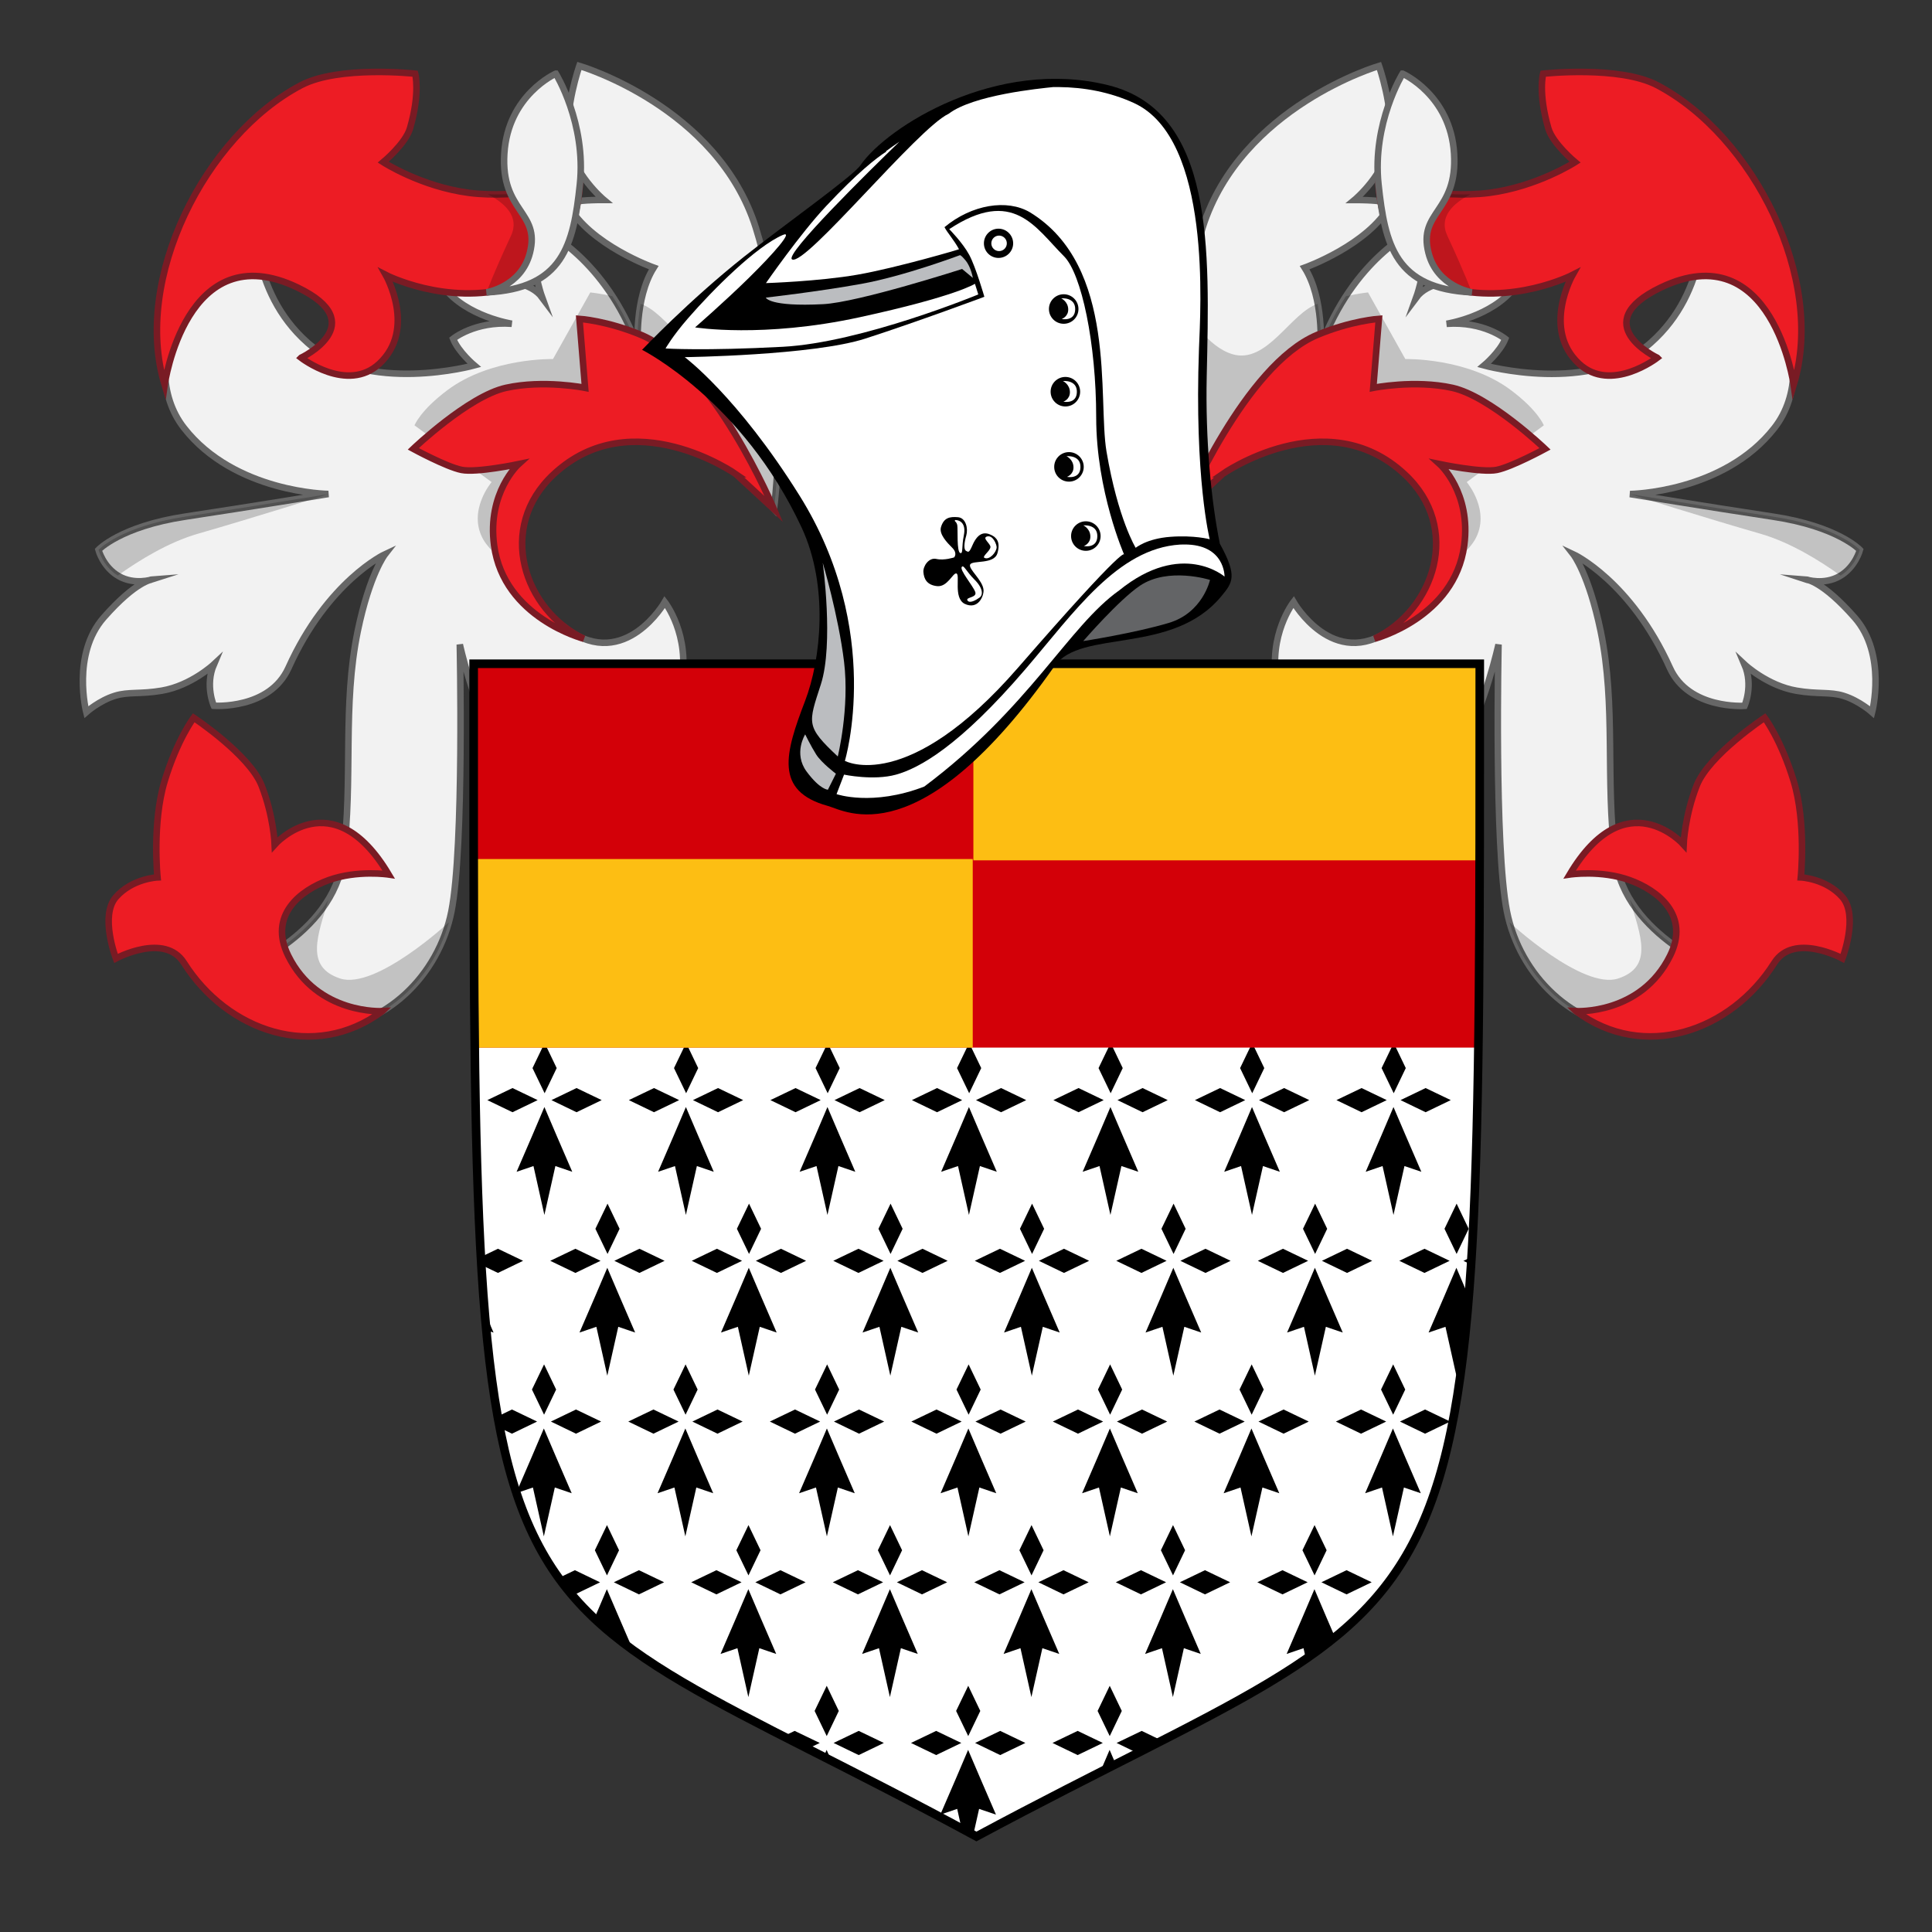 <?xml version="1.0" encoding="UTF-8" standalone="no"?>
<!-- Created with Inkscape (http://www.inkscape.org/) -->

<svg
   width="135"
   height="135"
   viewBox="0 0 35.719 35.719"
   version="1.1"
   id="svg5"
   xml:space="preserve"
   inkscape:version="1.2.2 (b0a84865, 2022-12-01)"
   sodipodi:docname="peckham-coa-original.svg"
   inkscape:export-filename="peckham-coa-original.png"
   inkscape:export-xdpi="96"
   inkscape:export-ydpi="96"
   xmlns:inkscape="http://www.inkscape.org/namespaces/inkscape"
   xmlns:sodipodi="http://sodipodi.sourceforge.net/DTD/sodipodi-0.dtd"
   xmlns="http://www.w3.org/2000/svg"
   xmlns:svg="http://www.w3.org/2000/svg"><rect x="0" y="0" width="35.719" height="35.719" fill="#333333" stroke="none"/><sodipodi:namedview
     id="namedview7"
     pagecolor="#505050"
     bordercolor="#eeeeee"
     borderopacity="1"
     inkscape:showpageshadow="0"
     inkscape:pageopacity="0"
     inkscape:pagecheckerboard="0"
     inkscape:deskcolor="#505050"
     inkscape:document-units="px"
     showgrid="false"
     inkscape:zoom="3.8098056"
     inkscape:cx="84.125027"
     inkscape:cy="57.089527"
     inkscape:window-width="1892"
     inkscape:window-height="1387"
     inkscape:window-x="667"
     inkscape:window-y="25"
     inkscape:window-maximized="0"
     inkscape:current-layer="layer4" /><defs
     id="defs2" /><g
     inkscape:groupmode="layer"
     id="layer6"
     inkscape:label="mantling"><g
       id="g11377"
       transform="matrix(0.121,0,0,-0.121,1.472,19.222)"><g
         id="g11330"><path
           d="m 200.39,62.68 c -8.87,-6.36 -14.91,4.19 -14.91,4.19 0,0 -3.94,-5.04 -2.53,-12.4 1.41,-7.36 8.31,-11.92 16.1,-8.94 0,0 -0.38,-1.43 -0.2,-4.24 0.18,-2.82 1.55,-4.84 1.55,-4.84 0,0 7.17,1.85 10.77,8.27 3.6,6.42 5.63,15.66 5.63,15.66 0,0 -0.67,-30.89 1.28,-40.76 1.94,-9.86 10.28,-17.92 19.87,-17.92 9.59,0 13.2,8.61 13.2,8.61 0,0 -15,5.42 -16.53,17.5 -1.53,12.08 0.16,23.15 -2.22,34.64 -1.81,8.71 -4.17,11.72 -4.17,11.72 0,0 8.77,-4.08 14.76,-17.37 2.88,-6.39 11.4,-5.79 11.4,-5.79 0,0 1.38,3.09 0,6.32 0,0 3.48,-3.25 7.95,-4.01 3.27,-0.56 5.11,-0.14 7.16,-0.78 2.42,-0.75 4.38,-2.5 4.38,-2.5 0,0 2.28,8.84 -2.67,14.46 -4.95,5.62 -7.37,5.8 -7.37,5.8 0,0 2.65,-0.87 5.07,0.51 2.42,1.38 3.11,4.03 3.11,4.03 0,0 -3.34,3.57 -13.25,5.07 -9.91,1.5 -21.88,3.46 -21.88,3.46 0,0 14.31,0.16 22.07,10.11 7.76,9.95 -1.35,27.79 -10.9,32.95 0,0 1.06,-11.95 -8,-19.95 -9.06,-8 -25.46,-3.46 -25.46,-3.46 0,0 2.43,2.04 3.23,4.07 0,0 -3.32,2.71 -8.97,2.29 0,0 6.94,1.08 10.36,5.55 0,0 -11.55,3.1 -15,-1.54 0,0 1.2,3.31 1.1,5.93 -0.1,2.62 -1.33,4.34 -1.33,4.34 0,0 -9.38,-4.27 -14.39,-17.86 0,0 0.57,7.41 -2.42,12.16 0,0 9.73,3.46 13.09,9.6 0,0 0.17,0.74 -5.48,0.74 0,0 4.85,4.02 5.42,9.06 0.57,5.04 -1.67,11.42 -1.67,11.42 0,0 -21.08,-6.2 -26.94,-24.66 -5.86,-18.46 -2.8,-43.06 -2.8,-43.06 l 13.71,14.84 22.81,-4.15 3.83,-15.89 -2.93,-8.59 -5.82,-4.58 z"
           fill="#f2f2f2"
           stroke="#666666"
           stroke-miterlimit="10"
           id="path11312" /><path
           d="m 223.72,93.87 c 0,0 -0.85,2.25 -5.03,5.38 -6.65,4.99 -16.13,4.75 -16.13,4.75 l -5.7,10.18 c 0,0 -1.32,-0.13 -3.38,-0.58 -1.42,-2.17 -2.76,-4.76 -3.89,-7.82 0,0 0.24,3.14 -0.42,6.65 -4.15,-1.35 -7.76,-9.3 -13.06,-7.68 -7.69,2.35 -9.1,18.11 -7.99,-14.49 0.22,-5.56 0.67,-9.22 0.67,-9.22 l 13.71,14.84 22.81,-4.15 3.83,-15.88 -1.58,-4.62 c 2.39,1.61 4.63,3.45 5.62,5.14 2.54,4.39 -1.24,8.83 -1.24,8.83 z"
           opacity="0.2"
           id="path11314" /><path
           d="m 174.6,86.41 c 0,0 15.86,11.13 27.84,0 8.83,-8.2 4.53,-20.75 -4.58,-25.14 0,0 12.21,3.18 13.7,14.26 1.08,8.08 -3.73,12.41 -3.73,12.41 0,0 6.4,-1.34 8.7,-0.88 2.3,0.46 7.38,3.22 7.38,3.22 0,0 -8.42,8.05 -14.17,9.32 -5.75,1.27 -12.08,0 -12.08,0 l 0.86,10.54 c 0,0 -4.22,-0.27 -9.46,-2.47 C 178.04,103.04 168.8,81.05 168.8,81.05 l 5.81,5.36 z"
           fill="#ed1c24"
           stroke="#791b24"
           stroke-miterlimit="10"
           id="path11316" /><path
           d="m 241.05,104.19 c 0,0 -7.06,-5.46 -11.96,-0.9 -5.69,5.3 -0.98,13.56 -0.98,13.56 0,0 -9.21,-4.74 -19.25,-1.93 -10.04,2.81 -10.4,15.79 -10.4,15.79 0,0 9.57,-2.28 16.92,-1.32 7.35,0.96 13.12,4.69 13.12,4.69 0,0 -3.41,2.83 -4.09,5.17 -1.59,5.49 -0.79,8.35 -0.79,8.35 0,0 11.65,1.28 17.43,-1.76 14.74,-7.75 25.74,-29.68 20.85,-45.77 0,0 -3.24,23.06 -20.31,14.86 -11.48,-5.52 -0.55,-10.73 -0.55,-10.73 z"
           fill="#ed1c24"
           stroke="#791b24"
           stroke-miterlimit="10"
           id="path11318" /><path
           d="m 212.51,129.17 c -2.5,-0.08 -5.07,0.11 -7.32,0.39 l -2.61,-6.7 3.89,-6.99 c 0.73,-0.39 1.52,-0.71 2.39,-0.95 1.31,-0.36 2.6,-0.6 3.86,-0.74 0,0 -1.01,2.79 -3.75,8.68 -1.33,2.87 0.9,4.94 3.54,6.31 z"
           opacity="0.2"
           id="path11320" /><path
           d="m 202.14,147.6 c 0,0 -4.66,-7.55 -3.68,-16.88 0.98,-9.33 2.6,-15.97 14.27,-16.53 0,0 -5.31,0.85 -6.63,6.03 -1.63,6.38 4.46,6.2 3.91,15.17 -0.55,8.97 -7.87,12.21 -7.87,12.21 z"
           fill="#f2f2f2"
           stroke="#666666"
           stroke-miterlimit="10"
           id="path11322" /><path
           d="m 246.51,12.56 c -3.13,1.8 -7.13,4.72 -9.64,8.86 1.63,-5.48 3.64,-10.28 -1.78,-12.07 -5.43,-1.78 -16.61,8.58 -16.61,8.58 0,-0.05 0.02,-0.1 0.04,-0.16 2.43,-8.54 9.66,-15.34 18.07,-16 l 8.53,4.12 z"
           opacity="0.2"
           id="path11324" /><path
           d="m 228.65,4.35 c 10.33,-7.71 23.66,-3.12 30.3,7.4 2.96,4.68 10.39,0.67 10.39,0.67 0,0 2.51,6.52 0,9.37 -2.51,2.85 -6.35,3.01 -6.35,3.01 0,0 0.84,8.36 -1.09,14.72 -1.93,6.35 -4.44,9.67 -4.44,9.67 0,0 -8.53,-5.66 -10.37,-10.34 -1.84,-4.68 -2.01,-9.03 -2.01,-9.03 0,0 -8.81,9.89 -17.41,-4.58 0,0 4.78,0.72 9.14,-0.85 4.36,-1.57 9.27,-5.38 6.2,-11.57 -4.47,-9.03 -14.37,-8.46 -14.37,-8.46 z"
           fill="#ed1c24"
           stroke="#791b24"
           stroke-miterlimit="10"
           id="path11326" /><path
           d="m 272,74.85 c 0,0 -3.34,3.57 -13.24,5.07 -9.6,1.44 -21.14,3.33 -21.86,3.44 0.66,-0.21 11.36,-3.59 19.91,-6.05 4.48,-1.29 8.94,-4.02 12.25,-6.39 2.28,1.4 2.94,3.93 2.94,3.93 z"
           opacity="0.2"
           id="path11328" /></g><g
         id="g11350"><path
           d="m 74.5,62.68 c 8.87,-6.36 14.91,4.19 14.91,4.19 0,0 3.94,-5.04 2.53,-12.4 -1.41,-7.36 -8.31,-11.92 -16.1,-8.94 0,0 0.38,-1.43 0.2,-4.24 -0.18,-2.81 -1.55,-4.84 -1.55,-4.84 0,0 -7.17,1.85 -10.77,8.27 -3.6,6.42 -5.63,15.66 -5.63,15.66 0,0 0.67,-30.89 -1.28,-40.76 C 54.86,9.75 46.54,1.71 36.95,1.71 c -9.59,0 -13.2,8.61 -13.2,8.61 0,0 15,5.42 16.53,17.5 1.53,12.08 -0.16,23.15 2.22,34.64 1.81,8.71 4.17,11.72 4.17,11.72 0,0 -8.77,-4.08 -14.76,-17.37 -2.88,-6.39 -11.4,-5.79 -11.4,-5.79 0,0 -1.38,3.09 0,6.32 0,0 -3.48,-3.25 -7.95,-4.01 C 9.29,52.77 7.45,53.19 5.4,52.55 2.98,51.8 1.02,50.05 1.02,50.05 c 0,0 -2.28,8.84 2.67,14.46 4.95,5.62 7.37,5.8 7.37,5.8 0,0 -2.65,-0.87 -5.07,0.51 -2.42,1.38 -3.11,4.03 -3.11,4.03 0,0 3.34,3.57 13.25,5.07 9.91,1.5 21.88,3.46 21.88,3.46 0,0 -14.31,0.16 -22.07,10.11 -7.76,9.95 1.35,27.79 10.9,32.95 0,0 -1.06,-11.95 8,-19.95 9.06,-8 25.46,-3.46 25.46,-3.46 0,0 -2.43,2.04 -3.23,4.07 0,0 3.32,2.71 8.97,2.29 0,0 -6.94,1.08 -10.36,5.55 0,0 11.55,3.1 15,-1.54 0,0 -1.2,3.31 -1.1,5.93 0.1,2.62 1.33,4.34 1.33,4.34 0,0 9.38,-4.27 14.39,-17.86 0,0 -0.57,7.41 2.42,12.16 0,0 -9.73,3.46 -13.09,9.6 0,0 -0.17,0.74 5.48,0.74 0,0 -4.85,4.02 -5.42,9.06 -0.57,5.04 1.67,11.42 1.67,11.42 0,0 21.08,-6.2 26.94,-24.66 5.86,-18.46 2.8,-43.06 2.8,-43.06 L 92.39,95.91 69.58,91.76 65.75,75.87 68.68,67.28 74.5,62.7 Z"
           fill="#f2f2f2"
           stroke="#666666"
           stroke-miterlimit="10"
           id="path11332" /><path
           d="m 51.17,93.87 c 0,0 0.85,2.25 5.03,5.38 6.65,4.99 16.13,4.75 16.13,4.75 l 5.7,10.18 c 0,0 1.32,-0.13 3.38,-0.58 1.42,-2.17 2.76,-4.76 3.89,-7.82 0,0 -0.24,3.14 0.42,6.65 4.15,-1.35 7.76,-9.3 13.06,-7.68 7.69,2.35 9.1,18.11 7.99,-14.49 -0.22,-5.56 -0.67,-9.22 -0.67,-9.22 L 92.39,95.88 69.58,91.73 65.75,75.85 67.33,71.23 c -2.39,1.61 -4.63,3.45 -5.62,5.14 -2.54,4.39 1.24,8.83 1.24,8.83 z"
           opacity="0.2"
           id="path11334" /><path
           d="m 100.29,86.41 c 0,0 -15.86,11.13 -27.84,0 -8.83,-8.2 -4.53,-20.75 4.58,-25.14 0,0 -12.21,3.18 -13.7,14.26 -1.08,8.08 3.73,12.41 3.73,12.41 0,0 -6.4,-1.34 -8.7,-0.88 -2.3,0.46 -7.38,3.22 -7.38,3.22 0,0 8.42,8.05 14.17,9.32 5.75,1.27 12.08,0 12.08,0 l -0.86,10.54 c 0,0 4.22,-0.27 9.46,-2.47 11.02,-4.63 20.26,-26.62 20.26,-26.62 l -5.81,5.36 z"
           fill="#ed1c24"
           stroke="#791b24"
           stroke-miterlimit="10"
           id="path11336" /><path
           d="m 33.84,104.19 c 0,0 7.06,-5.46 11.96,-0.9 5.69,5.3 0.98,13.56 0.98,13.56 0,0 9.21,-4.74 19.25,-1.93 10.04,2.81 10.4,15.79 10.4,15.79 0,0 -9.57,-2.28 -16.92,-1.32 -7.36,0.96 -13.12,4.69 -13.12,4.69 0,0 3.41,2.83 4.09,5.17 1.59,5.49 0.79,8.35 0.79,8.35 0,0 -11.65,1.28 -17.43,-1.76 C 19.1,138.09 8.1,116.16 12.99,100.07 c 0,0 3.24,23.06 20.31,14.86 11.48,-5.52 0.55,-10.73 0.55,-10.73 z"
           fill="#ed1c24"
           stroke="#791b24"
           stroke-miterlimit="10"
           id="path11338" /><path
           d="m 62.38,129.17 c 2.5,-0.08 5.07,0.11 7.32,0.39 l 2.61,-6.7 -3.89,-6.99 c -0.73,-0.39 -1.52,-0.71 -2.39,-0.95 -1.31,-0.36 -2.6,-0.6 -3.86,-0.74 0,0 1.01,2.79 3.75,8.68 1.33,2.87 -0.9,4.94 -3.54,6.31 z"
           opacity="0.2"
           id="path11340" /><path
           d="m 72.76,147.6 c 0,0 4.66,-7.55 3.68,-16.88 -0.98,-9.33 -2.6,-15.97 -14.27,-16.53 0,0 5.31,0.85 6.63,6.03 1.63,6.38 -4.46,6.2 -3.91,15.17 0.55,8.97 7.87,12.21 7.87,12.21 z"
           fill="#f2f2f2"
           stroke="#666666"
           stroke-miterlimit="10"
           id="path11342" /><path
           d="m 28.38,12.56 c 3.13,1.8 7.13,4.72 9.64,8.86 -1.63,-5.48 -3.64,-10.28 1.78,-12.07 5.43,-1.78 16.61,8.58 16.61,8.58 0,-0.05 -0.02,-0.1 -0.04,-0.16 C 53.94,9.23 46.71,2.43 38.3,1.77 l -8.53,4.12 z"
           opacity="0.2"
           id="path11344" /><path
           d="m 46.24,4.35 c -10.33,-7.71 -23.66,-3.12 -30.3,7.4 -2.96,4.68 -10.39,0.67 -10.39,0.67 0,0 -2.51,6.52 0,9.37 2.51,2.85 6.35,3.01 6.35,3.01 0,0 -0.84,8.36 1.09,14.72 1.93,6.36 4.44,9.67 4.44,9.67 0,0 8.53,-5.66 10.37,-10.34 1.84,-4.68 2.01,-9.03 2.01,-9.03 0,0 8.81,9.89 17.41,-4.58 0,0 -4.78,0.72 -9.14,-0.85 -4.36,-1.57 -9.27,-5.38 -6.2,-11.57 4.47,-9.03 14.37,-8.46 14.37,-8.46 z"
           fill="#ed1c24"
           stroke="#791b24"
           stroke-miterlimit="10"
           id="path11346" /><path
           d="m 2.89,74.85 c 0,0 3.34,3.57 13.24,5.07 9.6,1.44 21.14,3.33 21.86,3.44 C 37.33,83.15 26.63,79.77 18.08,77.31 13.6,76.02 9.14,73.29 5.83,70.92 3.55,72.32 2.89,74.85 2.89,74.85 Z"
           opacity="0.2"
           id="path11348" /></g></g></g><g
     inkscape:groupmode="layer"
     id="layer4"
     inkscape:label="shield"><g
       id="g10300"
       transform="translate(55.422,2.5)"><path
         style="display:inline;fill:#ffffff;fill-opacity:1;stroke:none;stroke-width:0.159;stroke-dasharray:none;stroke-opacity:1"
         d="m -46.665,9.772 h 18.601 c 0,18.957 0.076,16.646 -9.306,21.681 -9.464,-5.14 -9.295,-2.517 -9.295,-21.681 z"
         id="path10154"
         sodipodi:nodetypes="cccc" /><path
         id="path9852"
         style="display:inline;fill:#000000;fill-opacity:1;stroke:none;stroke-width:0.159;stroke-dasharray:none;stroke-opacity:1"
         d="m -45.353,16.782 -0.224,0.465 0.224,0.465 0.223,-0.465 z m 2.616,0 -0.224,0.465 0.224,0.465 0.223,-0.465 z m 2.617,0 -0.224,0.465 0.224,0.465 0.223,-0.465 z m 2.616,0 -0.224,0.465 0.224,0.465 0.223,-0.465 z m 2.616,0 -0.224,0.465 0.224,0.465 0.223,-0.465 z m 2.617,0 -0.224,0.465 0.224,0.465 0.223,-0.465 z m 2.616,0 -0.224,0.465 0.224,0.465 0.223,-0.465 z m -16.292,0.834 -0.465,0.223 0.465,0.224 0.465,-0.224 z m 1.184,0 -0.464,0.223 0.464,0.224 0.465,-0.224 z m 1.432,0 -0.465,0.223 0.465,0.224 0.465,-0.224 z m 1.184,0 -0.464,0.223 0.464,0.224 0.465,-0.224 z m 1.433,0 -0.465,0.223 0.465,0.224 0.465,-0.224 z m 1.184,0 -0.464,0.223 0.464,0.224 0.465,-0.224 z m 1.432,0 -0.465,0.223 0.465,0.224 0.465,-0.224 z m 1.184,0 -0.464,0.223 0.464,0.224 0.465,-0.224 z m 1.432,0 -0.465,0.223 0.465,0.224 0.465,-0.224 z m 1.184,0 -0.464,0.223 0.464,0.224 0.465,-0.224 z m 1.433,0 -0.465,0.223 0.465,0.224 0.465,-0.224 z m 1.184,0 -0.464,0.223 0.464,0.224 0.465,-0.224 z m 1.432,0 -0.465,0.223 0.465,0.224 0.465,-0.224 z m 1.184,0 -0.464,0.223 0.464,0.224 0.465,-0.224 z m -16.292,0.351 -0.224,0.526 -0.29,0.671 0.312,-0.106 0.202,0.904 0.203,-0.904 0.312,0.106 -0.29,-0.671 z m 2.616,0 -0.224,0.526 -0.29,0.671 0.312,-0.106 0.202,0.904 0.203,-0.904 0.312,0.106 -0.29,-0.671 z m 2.617,0 -0.224,0.526 -0.29,0.671 0.312,-0.106 0.202,0.904 0.203,-0.904 0.312,0.106 -0.29,-0.671 z m 2.616,0 -0.224,0.526 -0.29,0.671 0.312,-0.106 0.202,0.904 0.203,-0.904 0.312,0.106 -0.29,-0.671 z m 2.616,0 -0.224,0.526 -0.29,0.671 0.312,-0.106 0.202,0.904 0.203,-0.904 0.312,0.106 -0.29,-0.671 z m 2.617,0 -0.224,0.526 -0.29,0.671 0.312,-0.106 0.202,0.904 0.203,-0.904 0.312,0.106 -0.29,-0.671 z m 2.616,0 -0.224,0.526 -0.29,0.671 0.312,-0.106 0.202,0.904 0.203,-0.904 0.312,0.106 -0.29,-0.671 z m -14.531,1.786 -0.224,0.465 0.224,0.465 0.223,-0.465 z m 2.616,0 -0.224,0.465 0.224,0.465 0.223,-0.465 z m 2.617,0 -0.224,0.465 0.224,0.465 0.223,-0.465 z m 2.616,0 -0.224,0.465 0.224,0.465 0.223,-0.465 z m 2.616,0 -0.224,0.465 0.224,0.465 0.223,-0.465 z m 2.617,0 -0.224,0.465 0.224,0.465 0.223,-0.465 z m 2.616,0 -0.224,0.465 0.224,0.465 0.223,-0.465 z m -17.724,0.834 -0.322,0.155 c 0.003,0.047 0.005,0.094 0.008,0.141 l 0.314,0.151 0.465,-0.224 z m 1.432,0 -0.465,0.223 0.465,0.224 0.465,-0.224 z m 1.184,0 -0.464,0.223 0.464,0.224 0.465,-0.224 z m 1.432,0 -0.465,0.223 0.465,0.224 0.465,-0.224 z m 1.184,0 -0.464,0.223 0.464,0.224 0.465,-0.224 z m 1.433,0 -0.465,0.223 0.465,0.224 0.465,-0.224 z m 1.184,0 -0.464,0.223 0.464,0.224 0.465,-0.224 z m 1.432,0 -0.465,0.223 0.465,0.224 0.465,-0.224 z m 1.184,0 -0.464,0.223 0.464,0.224 0.465,-0.224 z m 1.432,0 -0.465,0.223 0.465,0.224 0.465,-0.224 z m 1.184,0 -0.464,0.223 0.464,0.224 0.465,-0.224 z m 1.433,0 -0.465,0.223 0.465,0.224 0.465,-0.224 z m 1.184,0 -0.464,0.223 0.464,0.224 0.465,-0.224 z m 1.432,0 -0.465,0.223 0.465,0.224 0.465,-0.224 z m 0.861,0.156 -0.141,0.068 0.133,0.064 c 0.003,-0.043 0.005,-0.088 0.008,-0.132 z m -15.969,0.196 -0.224,0.526 -0.29,0.671 0.312,-0.106 0.202,0.904 0.203,-0.904 0.312,0.106 -0.29,-0.671 z m 2.616,0 -0.224,0.526 -0.29,0.671 0.312,-0.106 0.202,0.904 0.203,-0.904 0.312,0.106 -0.29,-0.671 z m 2.617,0 -0.224,0.526 -0.29,0.671 0.312,-0.106 0.202,0.904 0.203,-0.904 0.312,0.106 -0.29,-0.671 z m 2.616,0 -0.224,0.526 -0.29,0.671 0.312,-0.106 0.202,0.904 0.203,-0.904 0.312,0.106 -0.29,-0.671 z m 2.616,0 -0.224,0.526 -0.29,0.671 0.312,-0.106 0.202,0.904 0.203,-0.904 0.312,0.106 -0.29,-0.671 z m 2.617,0 -0.224,0.526 -0.29,0.671 0.312,-0.106 0.202,0.904 0.203,-0.904 0.312,0.106 -0.29,-0.671 z m 2.616,0 -0.224,0.526 -0.29,0.671 0.312,-0.106 0.202,0.904 0.138,-0.618 c 0.03,-0.274 0.057,-0.561 0.081,-0.863 z m -17.978,0.789 c 0.01,0.122 0.021,0.242 0.032,0.36 l 0.145,0.049 z m 1.111,0.997 -0.224,0.465 0.224,0.465 0.223,-0.465 z m 2.616,0 -0.224,0.465 0.224,0.465 0.223,-0.465 z m 2.617,0 -0.224,0.465 0.224,0.465 0.223,-0.465 z m 2.616,0 -0.224,0.465 0.224,0.465 0.223,-0.465 z m 2.616,0 -0.224,0.465 0.224,0.465 0.223,-0.465 z m 2.617,0 -0.224,0.465 0.224,0.465 0.223,-0.465 z m 2.616,0 -0.224,0.465 0.224,0.465 0.223,-0.465 z m -16.292,0.834 -0.276,0.133 c 0.012,0.068 0.025,0.133 0.038,0.199 l 0.238,0.115 0.465,-0.224 z m 1.184,0 -0.464,0.223 0.464,0.224 0.465,-0.224 z m 1.432,0 -0.465,0.223 0.465,0.224 0.465,-0.224 z m 1.184,0 -0.464,0.223 0.464,0.224 0.465,-0.224 z m 1.433,0 -0.465,0.223 0.465,0.224 0.465,-0.224 z m 1.184,0 -0.464,0.223 0.464,0.224 0.465,-0.224 z m 1.432,0 -0.465,0.223 0.465,0.224 0.465,-0.224 z m 1.184,0 -0.464,0.223 0.464,0.224 0.465,-0.224 z m 1.432,0 -0.465,0.223 0.465,0.224 0.465,-0.224 z m 1.184,0 -0.464,0.223 0.464,0.224 0.465,-0.224 z m 1.433,0 -0.465,0.223 0.465,0.224 0.465,-0.224 z m 1.184,0 -0.464,0.223 0.464,0.224 0.465,-0.224 z m 1.432,0 -0.465,0.223 0.465,0.224 0.465,-0.224 z m 1.184,0 -0.464,0.223 0.464,0.224 0.465,-0.224 z m -16.292,0.351 -0.224,0.526 -0.29,0.671 0.312,-0.106 0.202,0.904 0.203,-0.904 0.312,0.106 -0.29,-0.671 z m 2.616,0 -0.224,0.526 -0.29,0.671 0.312,-0.106 0.202,0.904 0.203,-0.904 0.312,0.106 -0.29,-0.671 z m 2.617,0 -0.224,0.526 -0.29,0.671 0.312,-0.106 0.202,0.904 0.203,-0.904 0.312,0.106 -0.29,-0.671 z m 2.616,0 -0.224,0.526 -0.29,0.671 0.312,-0.106 0.202,0.904 0.203,-0.904 0.312,0.106 -0.29,-0.671 z m 2.616,0 -0.224,0.526 -0.29,0.671 0.312,-0.106 0.202,0.904 0.203,-0.904 0.312,0.106 -0.29,-0.671 z m 2.617,0 -0.224,0.526 -0.29,0.671 0.312,-0.106 0.202,0.904 0.203,-0.904 0.312,0.106 -0.29,-0.671 z m 2.616,0 -0.224,0.526 -0.29,0.671 0.312,-0.106 0.202,0.904 0.203,-0.904 0.312,0.106 -0.29,-0.671 z m -14.531,1.786 -0.224,0.465 0.224,0.465 0.223,-0.465 z m 2.616,0 -0.224,0.465 0.224,0.465 0.223,-0.465 z m 2.617,0 -0.224,0.465 0.224,0.465 0.223,-0.465 z m 2.616,0 -0.224,0.465 0.224,0.465 0.223,-0.465 z m 2.616,0 -0.224,0.465 0.224,0.465 0.223,-0.465 z m 2.617,0 -0.224,0.465 0.224,0.465 0.223,-0.465 z m -13.675,0.834 -0.312,0.15 c 0.058,0.08 0.118,0.158 0.18,0.234 l 0.132,0.064 0.465,-0.224 z m 1.184,0 -0.464,0.223 0.464,0.224 0.465,-0.224 z m 1.432,0 -0.465,0.223 0.465,0.224 0.465,-0.224 z m 1.184,0 -0.464,0.223 0.464,0.224 0.465,-0.224 z m 1.433,0 -0.465,0.223 0.465,0.224 0.465,-0.224 z m 1.184,0 -0.464,0.223 0.464,0.224 0.465,-0.224 z m 1.432,0 -0.465,0.223 0.465,0.224 0.465,-0.224 z m 1.184,0 -0.464,0.223 0.464,0.224 0.465,-0.224 z m 1.432,0 -0.465,0.223 0.465,0.224 0.465,-0.224 z m 1.184,0 -0.464,0.223 0.464,0.224 0.465,-0.224 z m 1.433,0 -0.465,0.223 0.465,0.224 0.465,-0.224 z m 1.184,0 -0.464,0.223 0.464,0.224 0.465,-0.224 z m -13.675,0.351 -0.224,0.526 -0.011,0.026 c 0.22,0.207 0.462,0.403 0.728,0.593 l -0.267,-0.619 z m 2.616,0 -0.224,0.526 -0.29,0.671 0.312,-0.106 0.202,0.904 0.203,-0.904 0.312,0.106 -0.29,-0.671 z m 2.617,0 -0.224,0.526 -0.29,0.671 0.312,-0.106 0.202,0.904 0.203,-0.904 0.312,0.106 -0.29,-0.671 z m 2.616,0 -0.224,0.526 -0.29,0.671 0.312,-0.106 0.202,0.904 0.203,-0.904 0.312,0.106 -0.29,-0.671 z m 2.616,0 -0.224,0.526 -0.29,0.671 0.312,-0.106 0.202,0.904 0.203,-0.904 0.312,0.106 -0.29,-0.671 z m 2.617,0 -0.224,0.526 -0.29,0.671 0.312,-0.106 0.042,0.189 c 0.19,-0.132 0.367,-0.266 0.535,-0.404 l -0.151,-0.35 z m -9.017,1.786 -0.224,0.465 0.224,0.465 0.223,-0.465 z m 2.616,0 -0.224,0.465 0.224,0.465 0.223,-0.465 z m 2.616,0 -0.224,0.465 0.224,0.465 0.223,-0.465 z m -5.825,0.834 -0.22,0.105 c 0.148,0.076 0.295,0.151 0.451,0.23 l 0.233,-0.112 z m 1.184,0 -0.464,0.223 0.464,0.224 0.465,-0.224 z m 1.432,0 -0.465,0.223 0.465,0.224 0.465,-0.224 z m 1.184,0 -0.464,0.223 0.464,0.224 0.465,-0.224 z m 1.432,0 -0.465,0.223 0.465,0.224 0.465,-0.224 z m 1.184,0 -0.464,0.223 0.379,0.183 c 0.154,-0.078 0.304,-0.156 0.451,-0.23 z m -5.825,0.351 -0.058,0.137 c 0.05,0.025 0.099,0.051 0.15,0.076 z m 2.616,0 -0.224,0.526 -0.29,0.671 0.312,-0.106 0.084,0.377 c 0.071,0.038 0.139,0.073 0.211,0.113 l 0.11,-0.49 0.312,0.106 -0.29,-0.671 z m 2.616,0 -0.171,0.4 c 0.094,-0.048 0.189,-0.097 0.281,-0.143 z" /><g
         id="g9787"
         transform="translate(0,-10.583)"
         style="display:inline"><rect
           style="fill:#d30008;fill-opacity:1;stroke:none;stroke-width:0.159;stroke-dasharray:none;stroke-opacity:1"
           id="rect1182"
           width="18.563"
           height="7.071"
           x="-46.676"
           y="20.38" /><rect
           style="fill:#fdbe13;fill-opacity:1;stroke:none;stroke-width:0.079;stroke-dasharray:none;stroke-opacity:1"
           id="rect7917"
           width="9.238"
           height="3.487"
           x="-46.676"
           y="23.965" /><rect
           style="fill:#fdbe13;fill-opacity:1;stroke:none;stroke-width:0.08;stroke-dasharray:none;stroke-opacity:1"
           id="rect9782"
           width="9.312"
           height="3.609"
           x="-37.426"
           y="20.38" /></g><path
         style="fill:none;stroke:#000000;stroke-width:0.159;stroke-dasharray:none;stroke-opacity:1"
         d="m -46.665,9.772 h 18.601 c 0,18.957 0.076,16.646 -9.306,21.681 -9.464,-5.14 -9.295,-2.517 -9.295,-21.681 z"
         id="path402"
         sodipodi:nodetypes="cccc" /></g></g><g
     inkscape:label="Layer 1"
     inkscape:groupmode="layer"
     id="layer1"><g
       id="g4950"
       transform="matrix(0.017,0,0,0.017,12.383,-1.842)"
       style="display:inline"><path
         style="fill:#000000;stroke:none"
         d="M 171.953,984.841 C 113.318,968.755 125.411,927.356 147.168,870.596 164.289,825.93 173.102,745.914 143.441,682.211 78.938,543.68 -30.135,488.795 -30.135,488.795 c 0,0 50.381,-53.207 110.947,-101.283 41.955,-33.303 118.278,-87.457 126.311,-99.159 28.999,-42.242 148.547,-117.634 269.983,-87.267 115.499,28.882 109.855,179.124 106.843,316.234 -1.518,69.09 4.699,135.421 14.285,182.369 19.592,35.491 13.728,42.387 1.62,57.07 C 546.609,821.323 447.114,792.026 418.588,832.529 271.738,1041.037 191.084,990.089 171.953,984.841 Z"
         id="path3914"
         inkscape:connector-curvature="0"
         sodipodi:nodetypes="ssscsssscsss" /><path
         style="fill:#ffffff;fill-opacity:1;stroke:none"
         d="m 494.181,711.629 c 0,0 -30.444,-68.943 -30.444,-149.392 0,-80.449 -15.901,-156.06 -34.991,-175.15 -31.48,-31.48 -55.183,-75.36 -124.835,-29.531 0,0 14.661,14.762 21.798,28.063 7.137,13.301 16.407,45.497 16.407,45.497 0,0 -72.591,27.119 -129.481,45.471 -56.89,18.352 -196.362,20.187 -196.362,20.187 0,0 57.196,42.406 124.791,150.483 92.111,147.277 49.365,288.568 49.365,288.568 0,0 67.802,37.308 188.484,-101.541 C 499.595,695.433 494.181,711.629 494.181,711.629 Z"
         id="path3916"
         inkscape:connector-curvature="0"
         sodipodi:nodetypes="csscscscscsc" /><path
         style="fill:#bbbdc0;fill-opacity:1;stroke:none"
         d="m 171.971,967.178 8.693,-17.385 c 0,0 -15.681,-11.761 -21.476,-20.965 -5.795,-9.204 -11.931,-21.817 -11.931,-21.817 0,0 -13.074,20.706 1.584,40.478 14.658,19.771 23.13,19.689 23.13,19.689 z"
         id="path3918"
         inkscape:connector-curvature="0"
         sodipodi:nodetypes="ccscsc" /><path
         style="fill:#bbbdc0;fill-opacity:1;stroke:none"
         d="m 182.709,931.044 c 0,0 12.954,-52.497 6.818,-102.948 -6.136,-50.451 -23.18,-107.72 -23.18,-107.72 0,0 12.158,88.196 -2.045,132.264 -13.718,42.562 -16.733,45.494 18.408,78.404 z"
         id="path3920"
         inkscape:connector-curvature="0"
         sodipodi:nodetypes="cscsc" /><path
         style="fill:#ffffff;fill-opacity:1;stroke:none"
         d="m 559.447,700.504 c -1.438,0.009 -2.998,0.006 -4.532,0.091 -67.758,4.216 -115.327,73.798 -167.697,134.973 -72.95,85.222 -116.594,108.395 -141.137,115.212 -24.544,6.818 -56.564,0 -56.564,0 l -8.158,21.211 c 0,0 38.864,13.568 95.451,-8.249 114.894,-86.119 156.769,-174.249 212.023,-213.383 68.177,-55.224 114.487,-14.957 114.487,-14.957 0,0 0.715,-35.179 -43.873,-34.899 z"
         id="path3922"
         inkscape:connector-curvature="0"
         sodipodi:nodetypes="cccsccccccc" /><path
         style="fill:#636466;fill-opacity:1;stroke:none"
         d="m 449.635,805.565 c 0,0 38.8,-44.87 61.707,-60.261 30.854,-20.73 76.17,-6.267 76.17,-6.267 0,0 -7.713,35.674 -44.834,46.762 -37.121,11.088 -93.043,19.766 -93.043,19.766 z"
         id="path3924"
         inkscape:connector-curvature="0"
         sodipodi:nodetypes="cscsc" /><path
         style="fill:#ffffff;fill-opacity:1;stroke:none"
         d="m -4.599,487.329 c 0,0 7.373,-13.183 24.31,-32.676 27.756,-31.946 74.088,-78.107 103.076,-90.715 12.542,-5.455 -9.798,20.116 -36.824,46.66 -26.896,26.416 -58.447,53.792 -58.447,53.792 0,0 73.406,11.929 178.928,-11.011 105.522,-22.939 125.424,-36.419 125.424,-36.419 l 3.649,11.601 c 0,0 -126.32,52.346 -212.573,56.934 -86.252,4.588 -127.544,1.835 -127.544,1.835 z"
         id="path3926"
         inkscape:connector-curvature="0"
         sodipodi:nodetypes="cssscsccsc" /><path
         style="fill:#ffffff;fill-opacity:1;stroke:none"
         d="m 417.041,203.033 c -15.298,1.596 -86.879,8.586 -113.785,29.061 -33.477,15.587 -155.607,165.829 -170.212,158.397 -9.219,-4.691 83.792,-96.262 116.753,-128.084 -5.001,3.426 -10.016,6.91 -14.957,10.606 0.266,0.029 0.548,0.06 0.816,0.09 -11.105,7.099 -31.614,23.159 -65.447,59.193 -28.548,30.405 -65.628,83.939 -65.628,83.939 0,0 57.322,-1.815 99.53,-9.155 42.127,-7.327 113.728,-28.309 110.408,-27.738 -5.901,-10.721 -12.348,-17.431 -15.773,-23.931 29.625,-24.697 68.197,-30.863 93.004,-16.135 95.698,58.468 73.398,202.523 83.214,260.248 12.518,73.613 31.726,104.607 31.726,104.607 0,0 11.756,-10.019 37.709,-11.965 25.953,-1.946 42.785,2.629 42.785,2.629 0,0 -16.74,-65.954 -11.672,-207.162 1.497,-41.709 14.362,-228.383 -70.817,-267.285 -25.895,-11.826 -53.648,-17.066 -81.854,-17.314 -1.939,-0.018 -3.856,-0.033 -5.801,0 z"
         id="path3928"
         inkscape:connector-curvature="0"
         sodipodi:nodetypes="ccscccscscccscscssssc" /><path
         style="fill:#bbbdc0;fill-opacity:1;stroke:none"
         d="m 104.46,432.01 c 0,0 3.179,10.157 62.287,7.137 38.476,-1.966 151.177,-38.281 151.177,-38.281 l 11.679,9.732 c 0,0 -1.947,-11.679 -7.786,-18.816 -5.839,-7.137 -6.488,-5.839 -6.488,-5.839 0,0 -60.341,22.709 -107.056,31.144 -46.715,8.435 -103.812,14.923 -103.812,14.923 z"
         id="path3930"
         inkscape:connector-curvature="0"
         sodipodi:nodetypes="csccscsc" /><path
         style="opacity:0.99;fill:#000000;fill-opacity:1;stroke:none"
         d="m 357.486,357.042 c -8.779,0 -15.863,7.175 -15.863,15.954 0,8.779 7.084,15.863 15.863,15.863 8.779,0 15.954,-7.084 15.954,-15.863 0,-8.779 -7.175,-15.954 -15.954,-15.954 z m 0.635,7.524 c 4.658,0 8.43,3.772 8.43,8.43 0,4.658 -3.772,8.43 -8.43,8.43 -4.658,0 -8.43,-3.772 -8.43,-8.43 0,-4.658 3.772,-8.43 8.43,-8.43 z"
         id="path3932"
         inkscape:connector-curvature="0" /><circle
         style="opacity:0.99;fill:#000000;fill-opacity:1;stroke:none"
         id="path3934"
         transform="matrix(2.901,0,0,2.901,-2000.333,-489.71)"
         cx="845.506"
         cy="407.117"
         r="5.536" /><path
         style="fill:#ffffff;fill-opacity:1;stroke:none"
         d="m 450.291,702.204 c 0,0 7.285,-2.522 7.111,-10.552 -0.183,-8.489 -7.57,-11.929 -7.57,-11.929 0,0 15.369,-1.606 15.14,11.929 -0.23,13.534 -14.681,10.552 -14.681,10.552 z"
         id="path3936"
         inkscape:connector-curvature="0"
         sodipodi:nodetypes="cscsc" /><circle
         transform="matrix(2.901,0,0,2.901,-2018.685,-564.952)"
         id="path3938"
         style="opacity:0.99;fill:#000000;fill-opacity:1;stroke:none"
         cx="845.506"
         cy="407.117"
         r="5.536" /><path
         sodipodi:nodetypes="cscsc"
         inkscape:connector-curvature="0"
         id="path3940"
         d="m 431.94,626.963 c 0,0 7.285,-2.522 7.111,-10.552 -0.183,-8.489 -7.57,-11.929 -7.57,-11.929 0,0 15.37,-1.606 15.14,11.929 -0.23,13.534 -14.681,10.552 -14.681,10.552 z"
         style="fill:#ffffff;fill-opacity:1;stroke:none" /><circle
         style="opacity:0.99;fill:#000000;fill-opacity:1;stroke:none"
         id="path3942"
         transform="matrix(2.901,0,0,2.901,-2022.578,-646.704)"
         cx="845.506"
         cy="407.117"
         r="5.536" /><path
         style="fill:#ffffff;fill-opacity:1;stroke:none"
         d="m 428.047,545.211 c 0,0 7.285,-2.522 7.111,-10.552 -0.183,-8.489 -7.57,-11.929 -7.57,-11.929 0,0 15.369,-1.606 15.14,11.929 -0.23,13.534 -14.681,10.552 -14.681,10.552 z"
         id="path3944"
         inkscape:connector-curvature="0"
         sodipodi:nodetypes="cscsc" /><circle
         transform="matrix(2.901,0,0,2.901,-2024.413,-736.627)"
         id="path3946"
         style="opacity:0.99;fill:#000000;fill-opacity:1;stroke:none"
         cx="845.506"
         cy="407.117"
         r="5.536" /><path
         sodipodi:nodetypes="cscsc"
         inkscape:connector-curvature="0"
         id="path3948"
         d="m 426.211,455.288 c 0,0 7.285,-2.522 7.111,-10.552 -0.183,-8.489 -7.57,-11.929 -7.57,-11.929 0,0 15.369,-1.606 15.14,11.929 -0.23,13.534 -14.681,10.552 -14.681,10.552 z"
         style="fill:#ffffff;fill-opacity:1;stroke:none" /><path
         sodipodi:nodetypes="csssssssssscssssc"
         style="fill:#000000;stroke:none"
         d="m 320.424,764.914 c 14.901,7.21 21.27,-8.368 20.785,-14.976 -0.788,-10.738 -16.918,-22.887 -14.532,-27.668 2.451,-4.91 26.039,0.216 29.644,-12.281 3.605,-12.497 -1.202,-17.064 -6.489,-19.707 -6.746,-3.373 -14.333,-3.574 -20.669,11.055 -3.768,8.699 -4.437,7.396 -6.882,6.161 -2.941,-1.485 -2.01,-9.286 0.153,-16.736 2.163,-7.45 -0.24,-19.227 -9.133,-19.948 -8.892,-0.721 -15.241,0.51 -18.353,10.75 -2.305,7.585 6.336,16.648 12.344,22.657 6.008,6.008 1.923,10.334 1.923,10.334 0,0 -10.815,3.605 -19.227,1.682 -8.412,-1.923 -14.643,8.06 -14.18,14.18 0.551,7.277 3.605,14.18 14.901,15.381 11.296,1.202 17.218,-14.683 20.95,-13.781 4.434,1.071 -3.456,26.19 8.764,32.897 z"
         id="path4415"
         inkscape:connector-curvature="0" /><path
         sodipodi:nodetypes="ssssss"
         transform="translate(-30.135,194.063)"
         inkscape:connector-curvature="0"
         id="path4944"
         d="m 353.818,567.18 c -2.091,-3.607 10.884,-2.731 8.497,-9.177 -2.549,-6.883 -17.334,-23.962 -14.615,-27.191 2.189,-2.6 4.418,4.418 13.935,13.935 9.517,9.517 9.177,16.654 5.438,19.373 -3.739,2.719 -10.981,6.982 -13.255,3.059 z"
         style="fill:#ffffff;stroke:none" /><path
         sodipodi:nodetypes="sssss"
         transform="translate(-30.135,194.063)"
         inkscape:connector-curvature="0"
         id="path4946"
         d="m 378.885,509.23 c -0.19,4.17 -9.615,10.364 -6.458,11.811 5.6,2.567 13.177,-6.528 13.177,-11.626 0,-2.904 -3.915,-13.27 -10.203,-11.741 -6.288,1.529 3.654,7.817 3.484,11.556 z"
         style="fill:#ffffff;fill-opacity:1;stroke:none" /><path
         style="fill:#ffffff;stroke:none"
         d="m 312.697,679.746 c 0.714,4.685 -0.807,28.872 3.245,30.053 3.263,0.951 1.229,-6.127 3.875,-19.323 2.647,-13.196 -4.476,-16.425 -9.095,-16.616 -2.483,1.233 1.261,1.2 1.974,5.886 z"
         id="path4948"
         inkscape:connector-curvature="0"
         sodipodi:nodetypes="ssscs" /></g></g></svg>
